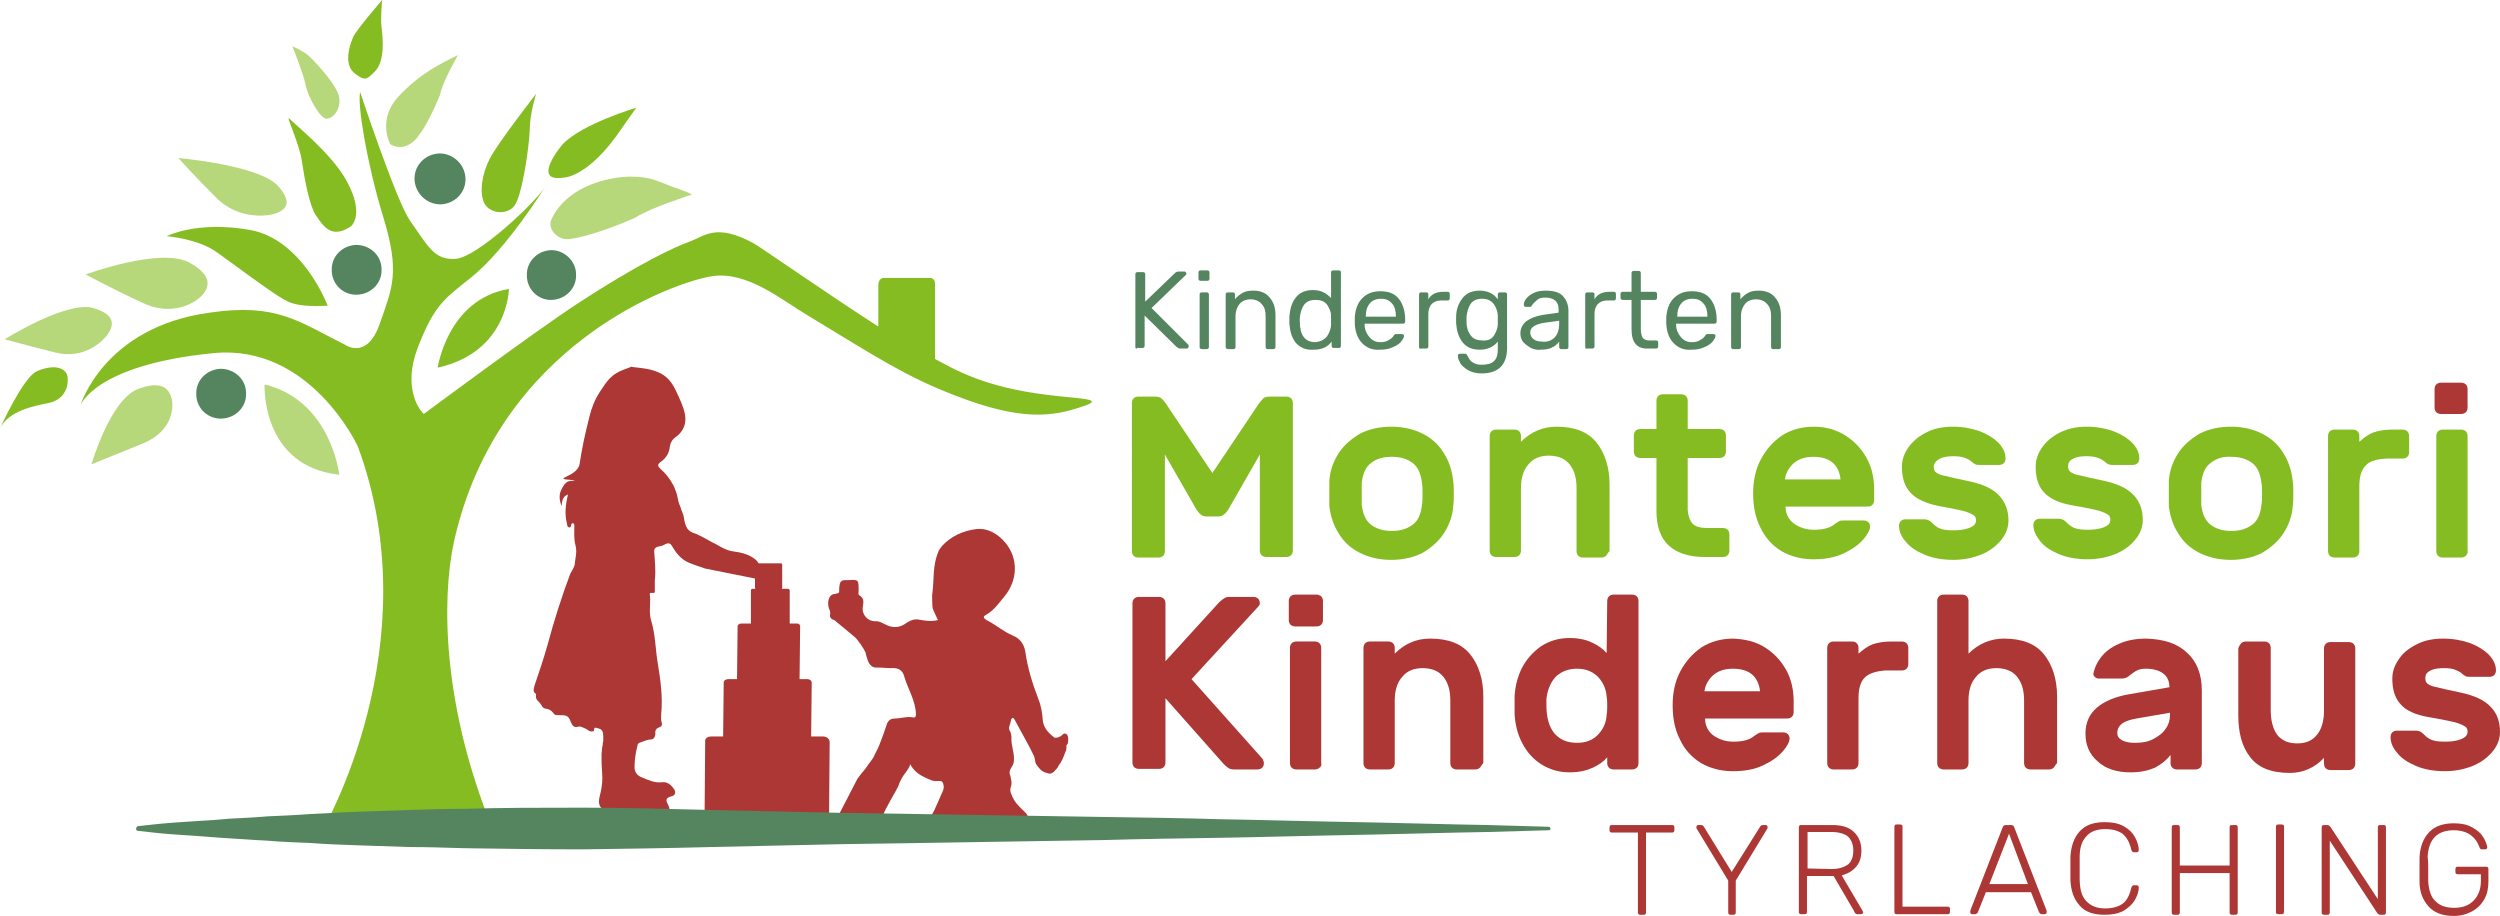 <?xml version="1.0" encoding="utf-8"?>
<!-- Generator: Adobe Illustrator 23.1.1, SVG Export Plug-In . SVG Version: 6.00 Build 0)  -->
<svg version="1.1" id="Ebene_1" xmlns="http://www.w3.org/2000/svg" xmlns:xlink="http://www.w3.org/1999/xlink" x="0px" y="0px"
	 viewBox="0 0 431.8 158.2" style="enable-background:new 0 0 431.8 158.2;" xml:space="preserve">
<style type="text/css">
	.st0{fill:#85BC22;}
	.st1{opacity:0.6;fill:#85BC22;enable-background:new    ;}
	.st2{fill:#54855F;}
	.st3{fill:none;}
	.st4{enable-background:new    ;}
	.st5{fill-rule:evenodd;clip-rule:evenodd;fill:#AC3734;}
	.st6{fill:#AC3734;}
</style>
<path class="st0" d="M180.9,68.2c-10.7-1.3-15.7-4.2-19.4-6.2c0-3.5,0-12.1,0-13c0-1.1-1-1-1-1s-6.7,0-7.8,0s-1,1.4-1,1.4v7
	c-8.1-5.2-19.9-13.4-21.4-14.3c-6.5-3.6-8.5-1.4-11.1-0.4c-2.6,0.9-9,3.9-19.4,10.7c-7.5,4.9-26.6,19.1-26.6,19.1
	c-1.1-1-3.5-4.9-1.1-11.3c2.9-7.6,4.7-8.6,9.3-12.3c6.2-5,12.8-15.7,12.8-15.7c-1.9,3-11.7,12.1-15.4,12.5c-3.8,0.3-4.8-2.1-8-6.6
	c-2.4-3.5-8.6-22.2-8.6-22.2c-0.5,2,1.1,12.1,4,21.6s1.6,12.1-0.6,18.4s-5.9,3.7-5.9,3.7c-8.2-4.1-11.9-7.3-23.5-5.6
	c-18.3,2.5-22.3,16-22.3,16s2.5-7,22.9-9c16.8-1.7,25,16.1,25,16.1c12.7,34.3-6.2,66.5-6.2,66.5c13.7-4.8,29.5-0.4,29.5-0.4
	c-8.6-21-8.9-39.4-6.7-49.6C86,59.4,116.5,48.7,123,47.7c6.2-0.9,12.1,4.2,16.7,6.9c11.6,7,16.6,10.4,25.5,13.8
	c11.4,4.4,16.7,3.5,21.5,1.9C191.5,68.8,186.2,68.9,180.9,68.2z"/>
<g>
	<path class="st1" d="M95.1,38.3c0,0,1.2-4.1,6.9-6.4c5.7-2.2,10-1.3,11.7-0.6c3.4,1.4,5.1,1.8,5.8,2.3c0,0-7.2,2.3-9.8,4
		c0,0-6.8,3.1-11.4,3.7C96.4,41.5,94.8,39.8,95.1,38.3z"/>
	<path class="st1" d="M67.4,24.9c0,0-2.3-4.2,1.4-8.2c3.7-4,7.3-5.7,10.3-7.2c0,0-2.8,4.9-3.1,6.9c0,0-2,5-3.7,7
		C72.4,23.4,70.2,26.6,67.4,24.9z"/>
	<path class="st2" d="M80.4,30.8c0.1,2.4-1.8,4.4-4.3,4.5c-2.4,0-4.4-1.9-4.5-4.3s1.8-4.4,4.3-4.5C78.3,26.5,80.3,28.4,80.4,30.8z"
		/>
	<path class="st2" d="M65.9,46.5c0.1,2.4-1.8,4.3-4.2,4.4c-2.4,0.1-4.4-1.8-4.4-4.2c-0.1-2.4,1.8-4.3,4.2-4.4
		C63.9,42.3,65.9,44.1,65.9,46.5z"/>
	<path class="st2" d="M42.5,67.9c0.1,2.4-1.8,4.3-4.2,4.4s-4.4-1.8-4.4-4.2c-0.1-2.4,1.8-4.3,4.2-4.4C40.5,63.7,42.5,65.5,42.5,67.9
		z"/>
	<path class="st0" d="M66,0c0,0-4.5,5.2-5,6.4c-1,2.3-1.4,5,0.3,6.3s2,1.1,3.4-0.3c1.9-1.9,1.4-6,1.2-7.7C65.7,3,66,0,66,0z"/>
	<path class="st0" d="M60.6,39.1c0,0,2.5-1.9-0.7-7.8c-2.6-4.8-9.1-9.9-9.9-10.8c-0.8-0.9,1.7,4.3,2.1,7.1c0.6,4,1.4,7.9,2.4,9.5
		C55.9,39.2,57.3,41.3,60.6,39.1z"/>
	<path class="st1" d="M50.5,8c0,0,1.9,4.7,2.3,6.7c0.4,2.1,2.5,5.8,3.6,5.8s2.5-1.6,2.2-3.6c-0.2-2.1-5-7.3-6-7.8
		C51.7,8.5,50.5,8,50.5,8z"/>
	<path class="st0" d="M56.6,52.8c0,0-4.3-11.5-13.5-13.1c-9.2-1.6-14.3,1.1-14.3,1.1s5.4,0.4,8.7,2.8c3.3,2.4,8.2,6,9.9,7.1
		C49.6,52.1,50.5,53.1,56.6,52.8z"/>
	<path class="st0" d="M92.6,16.2c0,0-6.7,8.6-8,11.2c-1.4,2.7-1.8,5.8-1,7.6s3.8,2.3,5.2,0.6s2.6-10.3,2.7-13.2
		C91.5,19.6,92.6,16.2,92.6,16.2z"/>
	<path class="st0" d="M75.6,63.5c0,0,1.7-11.8,12.3-13.6C87.9,49.9,87.8,60.8,75.6,63.5z"/>
	<path class="st1" d="M58.6,82c0,0-1.4-12.8-12.9-15.6C45.7,66.4,45,80.5,58.6,82z"/>
	<path class="st1" d="M15.8,80.2c0,0,3.2-11.1,8-13c4-1.5,5.3-0.2,5.8,1.5c0.5,1.6,0.2,5.7-4.7,7.8C20,78.5,15.8,80.2,15.8,80.2z"/>
	<path class="st0" d="M0,74c0,0,4-8.9,6.4-9.9c3.3-1.4,5.3-0.4,5.3,1.3c0.1,1.7-0.8,3.7-3.3,4.2C6,70.1,1.5,70.9,0,74z"/>
	<path class="st2" d="M99.5,47.4c0.1,2.4-1.8,4.3-4.2,4.4C93,51.9,91,50,91,47.6c-0.1-2.4,1.8-4.3,4.2-4.4
		C97.5,43.2,99.5,45.1,99.5,47.4z"/>
	<path class="st0" d="M109.9,18.6c0,0-9.4,2.8-12.7,6.3c-0.4,0.4-5.3,6.5-0.1,5.8c0,0,4.4,0.3,10.4-8.7L109.9,18.6z"/>
</g>
<path class="st1" d="M0.8,58.6c0,0,10.7-6.7,15.3-5.4c3.8,1.1,3.6,2.9,2.6,4.4s-4.3,4.5-9.1,3.3S0.8,58.6,0.8,58.6z"/>
<path class="st1" d="M30.8,27.3c0,0,13.9,1.2,17.2,4.8c2.7,3,1.3,4.2-0.5,4.8c-1.9,0.6-6.7,0.8-10.2-2.8
	C33.7,30.5,30.8,27.3,30.8,27.3z"/>
<path class="st1" d="M14.8,47.4c0,0,12.8-4.7,17.8-2.1c4.1,2.2,3.6,4.2,2.4,5.6c-1.3,1.5-5.4,3.9-10.6,1.3
	C19.2,49.8,14.8,47.4,14.8,47.4z"/>
<rect x="194.4" y="46.8" class="st3" width="220.7" height="28.7"/>
<g class="st4">
	<path class="st2" d="M196.2,60.2c-0.1-0.1-0.1-0.2-0.1-0.3V47.4c0-0.1,0-0.2,0.1-0.3c0.1-0.1,0.2-0.1,0.3-0.1h0.9
		c0.1,0,0.2,0,0.3,0.1c0.1,0.1,0.1,0.2,0.1,0.3v4.7l5.1-4.9c0.2-0.2,0.4-0.3,0.7-0.3h0.9c0.1,0,0.2,0,0.3,0.1
		c0.1,0.1,0.1,0.2,0.1,0.3s0,0.2-0.1,0.2l-5.9,5.7l6.3,6.3c0.1,0.1,0.1,0.2,0.1,0.3s0,0.2-0.1,0.3c-0.1,0.1-0.2,0.1-0.3,0.1h-1
		c-0.2,0-0.3,0-0.4-0.1c-0.1-0.1-0.2-0.1-0.3-0.2l-5.5-5.4v5.2c0,0.1,0,0.2-0.1,0.3c-0.1,0.1-0.2,0.1-0.3,0.1h-0.9
		C196.3,60.3,196.2,60.2,196.2,60.2z"/>
	<path class="st2" d="M207.1,48.4c-0.1-0.1-0.1-0.2-0.1-0.3v-1c0-0.1,0-0.2,0.1-0.3c0.1-0.1,0.2-0.1,0.3-0.1h1.1
		c0.1,0,0.2,0,0.3,0.1c0.1,0.1,0.1,0.2,0.1,0.3v1c0,0.1,0,0.2-0.1,0.3c-0.1,0.1-0.2,0.1-0.3,0.1h-1.1
		C207.3,48.5,207.2,48.5,207.1,48.4z M207.3,60.2c-0.1-0.1-0.1-0.2-0.1-0.3v-9c0-0.1,0-0.2,0.1-0.3c0.1-0.1,0.2-0.1,0.3-0.1h0.8
		c0.1,0,0.2,0,0.3,0.1c0.1,0.1,0.1,0.2,0.1,0.3v9c0,0.1,0,0.2-0.1,0.3c-0.1,0.1-0.2,0.1-0.3,0.1h-0.8
		C207.5,60.3,207.4,60.2,207.3,60.2z"/>
	<path class="st2" d="M211.8,60.2c-0.1-0.1-0.1-0.2-0.1-0.3v-9c0-0.1,0-0.2,0.1-0.3c0.1-0.1,0.2-0.1,0.3-0.1h0.8
		c0.1,0,0.2,0,0.3,0.1c0.1,0.1,0.1,0.2,0.1,0.3v0.8c0.4-0.5,0.8-0.8,1.3-1.1c0.5-0.3,1.1-0.4,1.9-0.4c1.2,0,2.2,0.4,2.8,1.2
		c0.7,0.8,1,1.8,1,3.1v5.4c0,0.1,0,0.2-0.1,0.3c-0.1,0.1-0.2,0.1-0.3,0.1h-0.9c-0.1,0-0.2,0-0.3-0.1c-0.1-0.1-0.1-0.2-0.1-0.3v-5.3
		c0-0.9-0.2-1.6-0.7-2.1c-0.4-0.5-1.1-0.8-1.9-0.8c-0.8,0-1.5,0.3-1.9,0.8s-0.7,1.2-0.7,2.1v5.3c0,0.1,0,0.2-0.1,0.3
		c-0.1,0.1-0.2,0.1-0.3,0.1h-0.9C212,60.3,211.9,60.2,211.8,60.2z"/>
	<path class="st2" d="M223.8,59.2c-0.7-0.9-1-2-1.1-3.3l0-0.6l0-0.6c0.1-1.3,0.4-2.4,1.1-3.3c0.7-0.9,1.7-1.3,3-1.3
		c1.3,0,2.3,0.5,3.1,1.4v-4.4c0-0.1,0-0.2,0.1-0.3c0.1-0.1,0.2-0.1,0.3-0.1h0.9c0.1,0,0.2,0,0.3,0.1c0.1,0.1,0.1,0.2,0.1,0.3v12.6
		c0,0.1,0,0.2-0.1,0.3c-0.1,0.1-0.2,0.1-0.3,0.1h-0.8c-0.1,0-0.2,0-0.3-0.1c-0.1-0.1-0.1-0.2-0.1-0.3V59c-0.7,1-1.8,1.4-3.1,1.4
		C225.5,60.5,224.5,60,223.8,59.2z M229.2,58.1c0.4-0.6,0.7-1.3,0.7-2.1c0-0.1,0-0.4,0-0.7c0-0.4,0-0.6,0-0.7c0-0.8-0.3-1.4-0.7-2
		c-0.5-0.6-1.1-0.8-2-0.8c-0.9,0-1.6,0.3-2,0.9c-0.4,0.6-0.6,1.3-0.7,2.2l0,0.6c0,2.4,0.9,3.6,2.7,3.6
		C228.1,59,228.7,58.7,229.2,58.1z"/>
	<path class="st2" d="M235.3,59.3c-0.8-0.8-1.2-1.9-1.3-3.3l0-0.6l0-0.6c0.1-1.4,0.5-2.5,1.3-3.3c0.8-0.8,1.8-1.2,3.1-1.2
		c1.4,0,2.5,0.4,3.2,1.3s1.1,2.1,1.1,3.6v0.3c0,0.1,0,0.2-0.1,0.3c-0.1,0.1-0.2,0.1-0.3,0.1h-6.6v0.2c0,0.8,0.3,1.5,0.8,2.1
		c0.5,0.6,1.1,0.9,1.9,0.9c0.6,0,1.1-0.1,1.5-0.4c0.4-0.2,0.7-0.5,0.8-0.7c0.1-0.2,0.2-0.2,0.3-0.3c0.1,0,0.2,0,0.3,0h0.8
		c0.1,0,0.2,0,0.3,0.1c0.1,0.1,0.1,0.1,0.1,0.2c0,0.3-0.2,0.6-0.5,1c-0.3,0.4-0.8,0.7-1.5,1s-1.3,0.4-2.2,0.4
		C237.1,60.5,236.1,60.1,235.3,59.3z M241.1,54.6L241.1,54.6c0-0.9-0.2-1.7-0.7-2.2c-0.5-0.6-1.1-0.8-1.9-0.8
		c-0.8,0-1.5,0.3-1.9,0.8c-0.5,0.6-0.7,1.3-0.7,2.2v0.1H241.1z"/>
	<path class="st2" d="M245.2,60.2c-0.1-0.1-0.1-0.2-0.1-0.3v-9c0-0.1,0-0.2,0.1-0.3c0.1-0.1,0.2-0.1,0.3-0.1h0.8
		c0.1,0,0.2,0,0.3,0.1c0.1,0.1,0.1,0.2,0.1,0.3v0.8c0.5-0.9,1.4-1.3,2.6-1.3h0.7c0.1,0,0.2,0,0.3,0.1c0.1,0.1,0.1,0.2,0.1,0.3v0.7
		c0,0.1,0,0.2-0.1,0.3c-0.1,0.1-0.2,0.1-0.3,0.1h-1.1c-0.7,0-1.2,0.2-1.6,0.6c-0.4,0.4-0.6,1-0.6,1.7v5.6c0,0.1,0,0.2-0.1,0.3
		c-0.1,0.1-0.2,0.1-0.3,0.1h-0.9C245.4,60.3,245.3,60.2,245.2,60.2z"/>
	<path class="st2" d="M253.5,63.9c-0.6-0.4-1.1-0.8-1.3-1.2s-0.4-0.8-0.4-1.2c0-0.1,0-0.2,0.1-0.3c0.1-0.1,0.2-0.1,0.3-0.1h0.8
		c0.1,0,0.2,0,0.3,0.1c0.1,0.1,0.1,0.2,0.2,0.3c0.4,1,1.2,1.5,2.4,1.5c1,0,1.7-0.2,2.1-0.6c0.5-0.4,0.7-1.1,0.7-2.1V59
		c-0.7,0.9-1.8,1.4-3.1,1.4c-1.3,0-2.3-0.4-3-1.3s-1-2-1.1-3.3l0-0.5l0-0.5c0-1.3,0.4-2.4,1.1-3.3c0.7-0.9,1.7-1.3,3-1.3
		c1.3,0,2.4,0.5,3.1,1.5v-0.8c0-0.1,0-0.2,0.1-0.3c0.1-0.1,0.2-0.1,0.3-0.1h0.8c0.1,0,0.2,0,0.3,0.1c0.1,0.1,0.1,0.2,0.1,0.3v9.2
		c0,2.9-1.5,4.4-4.4,4.4C255,64.5,254.2,64.3,253.5,63.9z M258,58c0.4-0.6,0.7-1.3,0.7-2.1c0-0.1,0-0.3,0-0.7c0-0.3,0-0.5,0-0.6
		c0-0.8-0.3-1.5-0.7-2.1c-0.5-0.6-1.1-0.9-2-0.9c-0.9,0-1.6,0.3-2,0.9c-0.4,0.6-0.6,1.3-0.7,2.2l0,0.5l0,0.5c0,0.9,0.3,1.7,0.7,2.2
		c0.4,0.6,1.1,0.9,2,0.9C256.9,58.9,257.6,58.6,258,58z"/>
	<path class="st2" d="M264.4,60.1c-0.5-0.3-0.9-0.6-1.3-1c-0.3-0.4-0.5-0.9-0.5-1.5c0-0.8,0.3-1.5,1-2.1c0.7-0.5,1.6-0.9,2.8-1.1
		l2.8-0.4v-0.6c0-1.3-0.8-2-2.3-2c-0.6,0-1.1,0.1-1.4,0.4s-0.6,0.5-0.8,0.8c-0.1,0.1-0.1,0.2-0.2,0.3c-0.1,0-0.1,0.1-0.2,0.1h-0.7
		c-0.1,0-0.2,0-0.3-0.1c-0.1-0.1-0.1-0.2-0.1-0.3c0-0.3,0.1-0.6,0.4-1c0.3-0.4,0.7-0.7,1.3-1s1.3-0.4,2.1-0.4c1.4,0,2.4,0.3,3,1
		c0.6,0.7,0.9,1.5,0.9,2.5v6.2c0,0.1,0,0.2-0.1,0.3c-0.1,0.1-0.2,0.1-0.3,0.1h-0.8c-0.1,0-0.2,0-0.3-0.1c-0.1-0.1-0.1-0.2-0.1-0.3
		V59c-0.3,0.4-0.7,0.8-1.2,1c-0.5,0.3-1.2,0.4-2.1,0.4C265.5,60.5,264.9,60.3,264.4,60.1z M268.5,58.3c0.5-0.5,0.8-1.3,0.8-2.4v-0.5
		l-2.2,0.3c-0.9,0.1-1.6,0.3-2.1,0.6s-0.7,0.7-0.7,1.1c0,0.5,0.2,0.9,0.6,1.2c0.4,0.3,0.9,0.4,1.5,0.4
		C267.3,59.1,268,58.8,268.5,58.3z"/>
	<path class="st2" d="M273.9,60.2c-0.1-0.1-0.1-0.2-0.1-0.3v-9c0-0.1,0-0.2,0.1-0.3c0.1-0.1,0.2-0.1,0.3-0.1h0.8
		c0.1,0,0.2,0,0.3,0.1c0.1,0.1,0.1,0.2,0.1,0.3v0.8c0.5-0.9,1.4-1.3,2.6-1.3h0.7c0.1,0,0.2,0,0.3,0.1c0.1,0.1,0.1,0.2,0.1,0.3v0.7
		c0,0.1,0,0.2-0.1,0.3c-0.1,0.1-0.2,0.1-0.3,0.1h-1.1c-0.7,0-1.2,0.2-1.6,0.6c-0.4,0.4-0.6,1-0.6,1.7v5.6c0,0.1,0,0.2-0.1,0.3
		c-0.1,0.1-0.2,0.1-0.3,0.1h-0.9C274.1,60.3,274,60.2,273.9,60.2z"/>
	<path class="st2" d="M281.8,56.9v-5.1h-1.5c-0.1,0-0.2,0-0.3-0.1s-0.1-0.2-0.1-0.3v-0.6c0-0.1,0-0.2,0.1-0.3
		c0.1-0.1,0.2-0.1,0.3-0.1h1.5v-3.2c0-0.1,0-0.2,0.1-0.3c0.1-0.1,0.2-0.1,0.3-0.1h0.8c0.1,0,0.2,0,0.3,0.1c0.1,0.1,0.1,0.2,0.1,0.3
		v3.2h2.4c0.1,0,0.2,0,0.3,0.1c0.1,0.1,0.1,0.2,0.1,0.3v0.6c0,0.1,0,0.2-0.1,0.3c-0.1,0.1-0.2,0.1-0.3,0.1h-2.4v5
		c0,0.6,0.1,1.1,0.3,1.5c0.2,0.3,0.6,0.5,1.1,0.5h1.2c0.1,0,0.2,0,0.3,0.1c0.1,0.1,0.1,0.2,0.1,0.3v0.6c0,0.1,0,0.2-0.1,0.3
		c-0.1,0.1-0.2,0.1-0.3,0.1h-1.3C282.8,60.3,281.8,59.2,281.8,56.9z"/>
	<path class="st2" d="M289.1,59.3c-0.8-0.8-1.2-1.9-1.3-3.3l0-0.6l0-0.6c0.1-1.4,0.5-2.5,1.3-3.3c0.8-0.8,1.8-1.2,3.1-1.2
		c1.4,0,2.5,0.4,3.2,1.3s1.1,2.1,1.1,3.6v0.3c0,0.1,0,0.2-0.1,0.3c-0.1,0.1-0.2,0.1-0.3,0.1h-6.6v0.2c0,0.8,0.3,1.5,0.8,2.1
		c0.5,0.6,1.1,0.9,1.9,0.9c0.6,0,1.1-0.1,1.5-0.4c0.4-0.2,0.7-0.5,0.8-0.7c0.1-0.2,0.2-0.2,0.3-0.3c0.1,0,0.2,0,0.3,0h0.8
		c0.1,0,0.2,0,0.3,0.1c0.1,0.1,0.1,0.1,0.1,0.2c0,0.3-0.2,0.6-0.5,1c-0.3,0.4-0.8,0.7-1.5,1s-1.3,0.4-2.2,0.4
		C290.9,60.5,289.9,60.1,289.1,59.3z M294.9,54.6L294.9,54.6c0-0.9-0.2-1.7-0.7-2.2c-0.5-0.6-1.1-0.8-1.9-0.8
		c-0.8,0-1.5,0.3-1.9,0.8c-0.5,0.6-0.7,1.3-0.7,2.2v0.1H294.9z"/>
	<path class="st2" d="M299.1,60.2c-0.1-0.1-0.1-0.2-0.1-0.3v-9c0-0.1,0-0.2,0.1-0.3c0.1-0.1,0.2-0.1,0.3-0.1h0.8
		c0.1,0,0.2,0,0.3,0.1c0.1,0.1,0.1,0.2,0.1,0.3v0.8c0.4-0.5,0.8-0.8,1.3-1.1c0.5-0.3,1.1-0.4,1.9-0.4c1.2,0,2.2,0.4,2.8,1.2
		c0.7,0.8,1,1.8,1,3.1v5.4c0,0.1,0,0.2-0.1,0.3c-0.1,0.1-0.2,0.1-0.3,0.1h-0.9c-0.1,0-0.2,0-0.3-0.1c-0.1-0.1-0.1-0.2-0.1-0.3v-5.3
		c0-0.9-0.2-1.6-0.7-2.1c-0.4-0.5-1.1-0.8-1.9-0.8c-0.8,0-1.5,0.3-1.9,0.8s-0.7,1.2-0.7,2.1v5.3c0,0.1,0,0.2-0.1,0.3
		c-0.1,0.1-0.2,0.1-0.3,0.1h-0.9C299.2,60.3,299.1,60.2,299.1,60.2z"/>
</g>
<g>
	<path class="st5" d="M121.8,98.2c-0.3-0.1-2.7-0.9-3-1.1c-1.3-0.6-2.1-1.7-2.8-2.9c-0.4-0.6-0.9-0.3-1.3-0.1
		c-0.6,0.4-1.8,0.1-1.7,1.2c0.1,1.6,0.3,3.3,0.1,4.9c0,0.4,0,0.6,0,1c0,0.3,0,0.5,0,1c0,0.3-0.4,0.2-0.7,0.2c-0.3,0-0.1,0.4-0.1,1.1
		c0,1.3-0.2,2.6,0.2,3.8c0.7,2.3,0.7,4.8,1.1,7.2c0.5,3,0.9,5.9,0.6,8.9c0,0.5-0.1,0.9,0.1,1.4c0.1,0.4,0,0.7-0.4,0.8
		c-0.5,0.2-0.8,0.5-0.7,1.1c0,0.4-0.2,0.9-0.6,1c-0.7,0-1.3,0.3-1.9,0.5c-0.4,0.1-0.6,0.3-0.6,0.6c-0.3,1.2-0.5,2.4-0.5,3.7
		c0,0.8,0.4,1.4,1.1,1.7c1.2,0.5,2.4,1.1,3.7,0.9c1-0.1,1.6,0.6,2.1,1.3c0.2,0.4,0.2,0.9-0.4,1.1c-1.1,0.3-1.2,0.6-0.7,1.5
		c0.4,0.9,0.3,1-0.7,1.2c-3.3,0.7-6.5,0.1-9.7-0.2c-1.2-0.1-1.7-0.8-1.5-2.1c0.1-0.5,0.2-0.9,0.3-1.3c0.2-1,0.3-2,0.2-3.1
		c-0.1-1.6-0.1-1.6-0.1-3.2c0-0.4,0.1-0.8,0.1-1.1c0-0.1,0-0.1,0.1-0.5c0-0.4,0-0.3,0.1-0.7c0-0.7,0,0.1,0-0.7
		c0-0.6-0.1-0.8-0.1-0.9c-0.2-0.5-0.7-0.6-1.2-0.7c-0.4-0.1-0.2,0.5-0.4,0.6c-0.7,0.2-0.9-0.3-1.7-0.6c-0.3-0.1-0.6-0.3-0.9-0.2
		c-0.8,0.3-1.1-0.3-1.3-0.8c-0.5-1.4-1-1.1-2.6-1.2c-0.1,0-0.3-0.2-0.4-0.3c-0.8-1.1-1.4-0.5-1.9-1.1c-0.6-1.2-1.3-1-1.1-2.2
		l-0.1-0.1c-0.5-0.4-0.3-0.8-0.2-1.3c0.8-2.4,1.6-4.7,2.3-7.2c1.1-4.1,2.4-8.2,3.9-12.2c0.3-0.6,0.8-1.2,0.8-1.9
		c0.1-1,0.4-1.9,0.1-3s-0.2-2.2-0.2-3.4c0-0.2,0-0.4-0.2-0.4c-0.1-0.1-0.2,0-0.3,0.1c-0.1,0.2,0,0.6-0.4,0.6
		c-0.4-0.1-0.3-0.5-0.4-0.8c-0.4-1.6-0.2-3.2,0.2-4.9c-1,0.4-1,1.2-1.1,2c-0.4-1-0.5-2,0-2.9c0.4-0.8,0.9-1.7,2.3-1.4
		c-0.5-0.4-1.8-0.1-2-0.5c0.3-0.2,1.3-0.6,1.8-1c0.4-0.3,0.9-0.8,1-1.4c0.5-3.2,0.9-5,1.7-8.2c0.4-1.6,0.9-2.9,1.8-4.3
		c1.3-1.9,1.8-3.1,4.8-4.1c0.8-0.3,0.6-0.3,0.9-0.2c1.7,0.2,3.4,0.3,5,1.2c1.2,0.7,1.9,1.7,2.5,3s1.2,2.5,1.5,3.9
		c0.3,1.6-0.2,3-1.6,4c-0.6,0.4-0.9,1-1,1.6c-0.1,1.1-0.6,2-1.6,2.7c-0.6,0.4-0.5,0.8,0,1.2c0.9,0.8,1.6,1.7,2.2,2.8
		c0.1,0.2,0.2,0.4,0.3,0.7c0.3,0.7,0.4,1.2,0.6,2.2c0.1,0.4,0.3,0.7,0.5,1.4c0.1,0.3,0.4,0.9,0.4,1.2c0.3,1.9,0.7,2.5,2.1,2.9
		c0.1,0,1.2,0.6,1.6,0.8c1.1,0.6,0.7,0.4,1.1,0.6c0.3,0.2,0.2,0.1,0.6,0.3c0.9,0.5,1.8,1.1,2.9,1.3c1.4,0.2,2.7,0.4,3.9,1.3
		c0.8,0.6,1,1.2,0.7,2c-0.2,0.5-0.2,1-0.2,1.5"/>
</g>
<path class="st5" d="M142.1,127.2h-2l0.1-9.3c0-0.3-0.3-0.6-0.8-0.6h-1.3l0.1-9.1c0-0.3-0.2-0.5-0.5-0.5h-1.3V102
	c0-0.2-0.2-0.3-0.3-0.3H135c0,0,0.1-0.1,0.1-0.2v-4c0-0.1-0.1-0.2-0.2-0.2h-4.3c-0.1,0-0.2,0.1-0.2,0.2v4c0,0.1,0,0.1,0.1,0.2H130
	c-0.2,0-0.3,0.1-0.3,0.3v5.7H128c-0.3,0-0.6,0.2-0.6,0.5l-0.1,9.1h-1.5c-0.4,0-0.8,0.2-0.8,0.6l-0.1,9.3h-2c-0.6,0-1.1,0.3-1.1,0.7
	l-0.1,12.4c0,0.4,0.5,0.7,1.1,0.7l8.3,2l2.9,0.8l8.1-2.6c0.6,0,1.1-0.3,1.1-0.7l0.1-12.4C143.2,127.5,142.7,127.2,142.1,127.2z"/>
<g>
	<path class="st6" d="M153,141.3c-0.4,0-0.7-0.1-0.8-0.1c-0.5,1.4-0.4,2.3,1.5,1.5c0.1,0,0.2-0.1,0.4-0.1
		C153.7,142.2,153.6,141.4,153,141.3z"/>
	<path class="st6" d="M149.3,141.5c-0.3,0.4,0.9,2.8,0.5-0.4C149.4,141.1,149.6,141.1,149.3,141.5z"/>
	<path class="st6" d="M184.5,127.8c0-0.3,0-0.8-0.3-1c-0.4-0.3-0.7,0.1-0.9,0.3c-0.4,0.2-0.7,0.4-1.2,0.3c-1-0.8-1.9-1.7-2-3.1
		c-0.1-1.3-0.3-2.5-0.8-3.7c-1-2.6-1.8-5.2-2.2-8c-0.2-1.3-0.9-2.3-2.1-2.8c-1.7-0.7-3-1.9-4.6-2.7c-0.5-0.3-0.7-0.6-0.1-0.9
		c1.4-0.8,2.2-2,3.2-3.2c2.3-2.8,2.4-6.5,0.2-9.2c-1.3-1.6-3.2-2.7-5.2-2.4c-2.2,0.3-4.2,1.2-5.8,2.9c-0.2,0.3-0.4,0.5-0.6,0.9
		c-1.1,2.7-0.7,4.7-1.1,7.6c0,0.3,0,2,0.1,2.3c0.3,0.8,0.6,1.3,0.9,2c-1.2,0.3-2.3,0.1-3.4-0.1c-0.7-0.1-1.2,0.1-1.9,0.5
		c-0.8,0.6-1.7,1-2.9,0.7c-0.9-0.2-1.7-1-2.7-0.9c-1.2,0-2.2-1.1-2.1-2.3c0.1-0.9,0.4-1.6-0.6-2.2c-0.2-0.1-0.1-0.5-0.1-0.8
		c0-1.9,0-1.9-1.8-1.8c-0.2,0-0.4,0-0.5,0c-0.7,0-0.9,0.3-1,0.9c-0.2,1.3,0.3,1.3-0.9,1.5c-1.1,0.1-1.3,1.8-0.8,2.8
		c0.1,0.2,0.1,0.4,0.1,0.6c-0.2,0.6,0.2,1,0.7,1.1l3.5,2.9c0.6,0.5,1.7,2.2,1.9,2.7c0.1,0.5,0.2,0.9,0.4,1.4
		c0.3,0.8,0.8,1.3,1.7,1.2c0.8,0,1.5,0.1,2.3,0.1c1.2-0.1,2,0.3,2.3,1.5c0.6,2.1,1.9,4,2,6.4c0,0.5-0.1,0.7-0.6,0.6
		c-1-0.2-2,0.2-3,0.2c-0.5,0-1.2,0.1-1.5,1.2c-0.4,1.2-0.6,1.8-1,2.8c-0.4,1.1-0.5,1.2-1,2.2c-0.4,1-1.1,1.6-1.3,2
		c-0.5,0.8-0.7,0.8-1.7,2.2l-3.1,6c0.7,1,2.7,1.6,3.8,1.1c0.3-0.1,0.4-0.3,0.5-0.6c0.1-0.6,0.6-0.4,0.7,0.2c1.8,0.2,1.8,0.1,2.3,0.1
		c0.7-1.9,2.5-4.7,2.8-5.4c0.4-1.1,0.7-1.7,1.5-2.7c0.2-0.4,0.5-0.6,0.6-1.2c0.7,1.2,1.5,1.8,2.6,2.3c0.7,0.3,1.3,0.7,2.1,0.6
		c0.2,0,0.3,0,0.5,0c0.5,0,0.6,0.7,0.6,1.1c0,0.5-0.4,1.1-0.5,1.4c-0.8,1.8-1.5,3.8-2.2,3.8c-1-0.1-4.6,0.9-6.1,1.5
		c0.1,0.1,0.2,0.1,0.3,0.1c1,0,3-1,4.1-0.7c0.4,0.1,1,0.7,1.3,0.8c2.2,1.1,4.7-0.7,7.2-0.6c2.4,0.1,3.3,1,6-0.5
		c0.3-0.2,2.5,0.6,3,0.3c0.6-0.4,1.4-0.4,1.4-1s-0.6-0.8-2-2.4c-0.4-0.5-1-1.7-1-2.2c0-0.7,0.4-0.9,0.1-2c0-0.1-0.1-0.6-0.2-0.8
		c-0.2-0.8,0.6-1.3,0.7-2.1c0.2-1.6-0.5-2.6-0.4-4.3c0-0.1-0.1-0.8-0.2-0.9c-0.5-0.7,0-1.2,0.1-1.9c0-0.2,0.1-0.4,0.3-0.5
		c0.2,0,0.3,0.2,0.4,0.4c1.1,2.1,2.3,4.1,3.3,6.2c0.2,0.5,0.1,1.1,0.5,1.6s0.3,0.4,0.7,0.8c0.4,0.4,1,0.5,1.3,0.6
		c0.5,0.1,0.9-0.2,1.2-0.6c0.2-0.2,0.4-0.4,0.5-0.7c0.6-0.8,0.8-1.3,1.2-2.4c0.1-0.3,0.2-0.1,0.2-1.2l0,0
		C184.4,128.6,184.5,128.3,184.5,127.8z"/>
</g>
<g>
	<path class="st6" d="M289.1,142.6c0.1,0.1,0.1,0.2,0.1,0.4v0.3c0,0.1,0,0.3-0.1,0.4c-0.1,0.1-0.2,0.1-0.4,0.1h-4.4v13.7
		c0,0.1,0,0.3-0.1,0.4c-0.1,0.1-0.2,0.1-0.4,0.1h-0.4c-0.1,0-0.3,0-0.4-0.1s-0.1-0.2-0.1-0.4v-13.7h-4.4c-0.1,0-0.3,0-0.4-0.1
		s-0.1-0.2-0.1-0.4V143c0-0.1,0-0.3,0.1-0.4c0.1-0.1,0.2-0.1,0.4-0.1h10.2C288.9,142.5,289,142.5,289.1,142.6z"/>
	<path class="st6" d="M304,142.8c0.1-0.2,0.3-0.3,0.5-0.3h0.4c0.1,0,0.2,0,0.3,0.1c0.1,0.1,0.1,0.2,0.1,0.3s0,0.2-0.1,0.3l-5.4,8.9
		v5.4c0,0.1,0,0.3-0.1,0.4c-0.1,0.1-0.2,0.1-0.4,0.1H299c-0.1,0-0.3,0-0.4-0.1s-0.1-0.2-0.1-0.4v-5.4l-5.4-8.9
		c-0.1-0.1-0.1-0.2-0.1-0.3s0-0.2,0.1-0.3s0.2-0.1,0.3-0.1h0.4c0.2,0,0.4,0.1,0.5,0.3l4.8,7.8L304,142.8z"/>
	<path class="st6" d="M320.1,143.6c0.9,0.8,1.4,1.9,1.4,3.3c0,1.2-0.3,2.1-0.9,2.8s-1.4,1.2-2.5,1.5l3.6,6.1c0,0.1,0.1,0.2,0.1,0.2
		c0,0.1,0,0.2-0.1,0.3s-0.2,0.1-0.3,0.1H321c-0.2,0-0.4,0-0.5-0.1s-0.2-0.2-0.3-0.5l-3.5-6h-4.6v6.1c0,0.1,0,0.3-0.1,0.4
		c-0.1,0.1-0.2,0.1-0.4,0.1h-0.4c-0.1,0-0.3,0-0.4-0.1s-0.1-0.2-0.1-0.4V143c0-0.1,0-0.3,0.1-0.4s0.2-0.1,0.4-0.1h5.2
		C318,142.5,319.2,142.8,320.1,143.6z M316.3,150.1c1.3,0,2.2-0.3,2.9-0.8c0.6-0.5,0.9-1.3,0.9-2.4c0-1-0.3-1.8-0.9-2.4
		c-0.6-0.5-1.6-0.8-2.9-0.8h-4.1v6.3L316.3,150.1L316.3,150.1z"/>
	<path class="st6" d="M336.3,156.6c0.2,0,0.3,0,0.4,0.1s0.1,0.2,0.1,0.4v0.3c0,0.1,0,0.3-0.1,0.4c-0.1,0.1-0.2,0.1-0.4,0.1h-8.6
		c-0.1,0-0.3,0-0.4-0.1s-0.1-0.2-0.1-0.4v-14.5c0-0.1,0-0.3,0.1-0.4c0.1-0.1,0.2-0.1,0.4-0.1h0.4c0.1,0,0.3,0,0.4,0.1
		s0.1,0.2,0.1,0.4v13.7H336.3L336.3,156.6z"/>
	<path class="st6" d="M343,154.1l-1.4,3.5c0,0.1-0.1,0.1-0.2,0.2c-0.1,0.1-0.2,0.1-0.3,0.1h-0.4c-0.1,0-0.2,0-0.3-0.1
		c-0.1-0.1-0.1-0.2-0.1-0.3v-0.2l5.6-14.4c0.1-0.3,0.3-0.4,0.6-0.4h0.8c0.3,0,0.5,0.1,0.6,0.4l5.6,14.4v0.2c0,0.1,0,0.2-0.1,0.3
		s-0.2,0.1-0.3,0.1h-0.4c-0.1,0-0.2,0-0.3-0.1c-0.1-0.1-0.1-0.1-0.2-0.2l-1.4-3.5H343z M350.3,152.8L347,144l-3.4,8.7h6.7V152.8z"/>
	<path class="st6" d="M360.4,155.7c0.8,0.8,1.8,1.2,3.2,1.2c1.3,0,2.3-0.3,3-0.8s1.2-1.4,1.5-2.7c0.1-0.3,0.2-0.5,0.5-0.5h0.4
		c0.1,0,0.2,0,0.3,0.1c0.1,0.1,0.1,0.2,0.1,0.3c0,0.8-0.3,1.5-0.7,2.2c-0.4,0.7-1.1,1.3-1.9,1.8c-0.9,0.5-2,0.7-3.3,0.7
		c-1.9,0-3.4-0.5-4.3-1.6c-1-1.1-1.5-2.5-1.6-4.4c0-0.4,0-1,0-2c0-0.9,0-1.6,0-2c0.1-1.8,0.6-3.3,1.6-4.4c1-1.1,2.4-1.6,4.3-1.6
		c1.3,0,2.4,0.2,3.3,0.7s1.5,1.1,1.9,1.8s0.7,1.5,0.7,2.3l0,0c0,0.1,0,0.2-0.1,0.3s-0.2,0.1-0.3,0.1h-0.4c-0.3,0-0.4-0.2-0.5-0.5
		c-0.3-1.3-0.8-2.1-1.5-2.7c-0.7-0.5-1.7-0.8-3-0.8c-1.4,0-2.5,0.4-3.2,1.2c-0.8,0.8-1.2,2-1.2,3.6c0,0.4,0,1,0,1.8s0,1.5,0,1.9
		C359.2,153.7,359.6,154.9,360.4,155.7z"/>
	<path class="st6" d="M386.4,142.6c0.1,0.1,0.1,0.2,0.1,0.4v14.5c0,0.1,0,0.3-0.1,0.4c-0.1,0.1-0.2,0.1-0.4,0.1h-0.4
		c-0.1,0-0.3,0-0.4-0.1s-0.1-0.2-0.1-0.4v-6.7h-8.6v6.7c0,0.1,0,0.3-0.1,0.4c-0.1,0.1-0.2,0.1-0.4,0.1h-0.4c-0.1,0-0.3,0-0.4-0.1
		s-0.1-0.2-0.1-0.4V143c0-0.1,0-0.3,0.1-0.4s0.2-0.1,0.4-0.1h0.4c0.2,0,0.3,0,0.4,0.1s0.1,0.2,0.1,0.4v6.5h8.6V143
		c0-0.1,0-0.3,0.1-0.4c0.1-0.1,0.2-0.1,0.4-0.1h0.4C386.2,142.5,386.3,142.5,386.4,142.6z"/>
	<path class="st6" d="M394.4,157.8c-0.1,0.1-0.2,0.1-0.4,0.1h-0.4c-0.1,0-0.3,0-0.4-0.1s-0.1-0.2-0.1-0.4v-14.5c0-0.1,0-0.3,0.1-0.4
		c0.1-0.1,0.2-0.1,0.4-0.1h0.4c0.1,0,0.3,0,0.4,0.1s0.1,0.2,0.1,0.4v14.5C394.5,157.6,394.4,157.7,394.4,157.8z"/>
	<path class="st6" d="M402.4,157.5c0,0.1,0,0.3-0.1,0.4c-0.1,0.1-0.2,0.1-0.4,0.1h-0.4c-0.1,0-0.3,0-0.4-0.1s-0.1-0.2-0.1-0.4V143
		c0-0.1,0-0.3,0.1-0.4c0.1-0.1,0.2-0.1,0.4-0.1h0.5c0.2,0,0.3,0.1,0.5,0.3l8.2,12.5V143c0-0.1,0-0.3,0.1-0.4
		c0.1-0.1,0.2-0.1,0.4-0.1h0.4c0.2,0,0.3,0,0.4,0.1s0.1,0.2,0.1,0.4v14.5c0,0.1,0,0.3-0.1,0.4s-0.2,0.1-0.4,0.1h-0.5
		c-0.2,0-0.3-0.1-0.5-0.3l-8.2-12.5V157.5L402.4,157.5z"/>
	<path class="st6" d="M419.4,150.2c0,0.9,0,1.6,0,2c0.1,1.6,0.5,2.8,1.3,3.5c0.8,0.8,1.9,1.1,3.2,1.1c1.4,0,2.5-0.4,3.3-1.2
		s1.3-1.9,1.3-3.5V151h-3.9c-0.1,0-0.3,0-0.4-0.1s-0.1-0.2-0.1-0.4v-0.3c0-0.1,0-0.3,0.1-0.4s0.2-0.1,0.4-0.1h4.7
		c0.2,0,0.3,0,0.4,0.1s0.1,0.2,0.1,0.4v2c0,1.2-0.2,2.2-0.7,3.1c-0.5,0.9-1.2,1.6-2.1,2.1s-2,0.8-3.2,0.8c-1.8,0-3.3-0.5-4.3-1.6
		s-1.6-2.5-1.6-4.3c0-0.4,0-1.1,0-2.1s0-1.7,0-2.1c0.1-1.8,0.6-3.2,1.6-4.3s2.5-1.6,4.3-1.6c1.3,0,2.3,0.2,3.2,0.7
		c0.9,0.5,1.5,1,1.9,1.7c0.4,0.6,0.6,1.2,0.7,1.7l0,0c0,0.1,0,0.2-0.1,0.3s-0.2,0.1-0.3,0.1h-0.5c-0.1,0-0.2,0-0.3-0.1
		c-0.1-0.1-0.1-0.2-0.2-0.4c-0.3-0.8-0.7-1.4-1.5-2c-0.7-0.5-1.7-0.8-2.9-0.8c-1.4,0-2.5,0.4-3.2,1.1c-0.8,0.8-1.2,1.9-1.3,3.5
		C419.4,148.7,419.4,149.3,419.4,150.2z"/>
</g>
<g>
	<g>
		<path class="st0" d="M217.5,69.6c0.3-0.3,0.5-0.6,0.7-0.8c0.2-0.2,0.6-0.3,1.1-0.3h2.9c0.3,0,0.6,0.1,0.8,0.3
			c0.2,0.2,0.3,0.5,0.3,0.8v25.5c0,0.3-0.1,0.6-0.3,0.8c-0.2,0.2-0.5,0.3-0.8,0.3h-3.5c-0.3,0-0.6-0.1-0.8-0.3
			c-0.2-0.2-0.3-0.5-0.3-0.8V78.5l-5.5,9.6c-0.5,0.7-1,1.1-1.6,1.1h-2.2c-0.6,0-1.1-0.4-1.6-1.1l-5.5-9.6v16.7
			c0,0.3-0.1,0.6-0.3,0.8c-0.2,0.2-0.5,0.3-0.8,0.3h-3.5c-0.3,0-0.6-0.1-0.8-0.3c-0.2-0.2-0.3-0.5-0.3-0.8V69.6
			c0-0.3,0.1-0.6,0.3-0.8c0.2-0.2,0.5-0.3,0.8-0.3h2.9c0.5,0,0.8,0.1,1.1,0.3c0.2,0.2,0.5,0.5,0.7,0.8l8.1,12.1L217.5,69.6z"/>
		<path class="st0" d="M251.1,85.3c0,0.7,0,1.4-0.1,2.1c-0.1,1.7-0.7,3.3-1.6,4.7c-0.9,1.4-2.2,2.5-3.7,3.4
			c-1.6,0.8-3.4,1.2-5.4,1.2s-3.8-0.4-5.4-1.2c-1.6-0.8-2.8-1.9-3.7-3.4c-0.9-1.4-1.4-3-1.6-4.7c0-0.3,0-1.1,0-2.1
			c0-1.1,0-1.8,0-2.2c0.1-1.8,0.7-3.4,1.6-4.8c0.9-1.4,2.2-2.5,3.7-3.4c1.6-0.8,3.4-1.2,5.4-1.2s3.8,0.4,5.4,1.2
			c1.6,0.8,2.8,1.9,3.7,3.4c0.9,1.4,1.4,3,1.6,4.8C251.1,83.8,251.1,84.5,251.1,85.3z M236.9,79.9c-1,0.7-1.5,1.8-1.7,3.5
			c0,0.3,0,0.9,0,1.9s0,1.6,0,1.9c0.2,1.6,0.7,2.8,1.7,3.5s2.1,1,3.5,1s2.5-0.3,3.5-1s1.5-1.8,1.7-3.5c0.1-0.6,0.1-1.2,0.1-1.9
			c0-0.7,0-1.4-0.1-1.9c-0.2-1.6-0.7-2.8-1.7-3.5s-2.1-1-3.5-1S237.8,79.2,236.9,79.9z"/>
		<path class="st0" d="M277.4,96c-0.2,0.2-0.5,0.3-0.8,0.3h-3.2c-0.3,0-0.6-0.1-0.8-0.3s-0.3-0.5-0.3-0.8V84.3
			c0-1.8-0.4-3.1-1.2-4.1c-0.8-1-2-1.5-3.6-1.5c-1.5,0-2.7,0.5-3.5,1.5c-0.9,1-1.3,2.4-1.3,4.1v10.8c0,0.3-0.1,0.6-0.3,0.8
			c-0.2,0.2-0.5,0.3-0.8,0.3h-3.2c-0.3,0-0.6-0.1-0.8-0.3c-0.2-0.2-0.3-0.5-0.3-0.8V75.3c0-0.3,0.1-0.6,0.3-0.8
			c0.2-0.2,0.5-0.3,0.8-0.3h3.2c0.3,0,0.6,0.1,0.8,0.3c0.2,0.2,0.3,0.5,0.3,0.8v1c1.7-1.7,3.8-2.6,6.1-2.6c3.2,0,5.5,0.9,7,2.8
			c1.4,1.8,2.2,4.2,2.2,7.2v11.5C277.7,95.5,277.6,95.7,277.4,96z"/>
		<path class="st0" d="M292.4,90.5c0.5,0.5,1.4,0.7,2.6,0.7h2.6c0.3,0,0.6,0.1,0.8,0.3c0.2,0.2,0.3,0.5,0.3,0.8v2.8
			c0,0.3-0.1,0.6-0.3,0.8c-0.2,0.2-0.5,0.3-0.8,0.3h-3.2c-2.7,0-4.8-0.7-6.2-2c-1.4-1.3-2.1-3.3-2.1-5.9v-9.2h-2.8
			c-0.3,0-0.6-0.1-0.8-0.3c-0.2-0.2-0.3-0.5-0.3-0.8v-2.8c0-0.3,0.1-0.6,0.3-0.8c0.2-0.2,0.5-0.3,0.8-0.3h2.8v-4.9
			c0-0.3,0.1-0.6,0.3-0.8c0.2-0.2,0.5-0.3,0.8-0.3h3.2c0.3,0,0.6,0.1,0.8,0.3c0.2,0.2,0.3,0.5,0.3,0.8v4.9h5.5
			c0.3,0,0.6,0.1,0.8,0.3c0.2,0.2,0.3,0.5,0.3,0.8V78c0,0.3-0.1,0.6-0.3,0.8c-0.2,0.2-0.5,0.3-0.8,0.3h-5.5v9
			C291.6,89.2,291.9,90,292.4,90.5z"/>
		<path class="st0" d="M318.7,75.2c1.6,1,2.8,2.3,3.7,3.9c0.9,1.6,1.3,3.5,1.3,5.4v1.9c0,0.3-0.1,0.6-0.3,0.8
			c-0.2,0.2-0.5,0.3-0.8,0.3h-14.2c0,1.2,0.5,2.2,1.4,2.9c1,0.7,2.1,1.1,3.5,1.1c1.6,0,2.8-0.3,3.6-1c0.3-0.2,0.6-0.4,0.8-0.5
			c0.2-0.1,0.5-0.1,0.8-0.1h3.4c0.3,0,0.6,0.1,0.8,0.3c0.2,0.2,0.3,0.5,0.3,0.7c0,0.6-0.4,1.4-1.2,2.3c-0.8,0.9-1.9,1.7-3.4,2.4
			c-1.5,0.7-3.2,1-5.2,1c-2.1,0-3.9-0.5-5.5-1.4c-1.6-1-2.8-2.3-3.6-4c-0.9-1.7-1.3-3.7-1.3-6c0-2.1,0.4-4.1,1.3-5.8
			s2.1-3.1,3.7-4.2c1.6-1,3.4-1.5,5.5-1.5C315.3,73.7,317.1,74.2,318.7,75.2z M317.9,82.8c-0.3-2.6-1.9-3.9-4.7-3.9
			c-1.5,0-2.6,0.4-3.5,1.2c-0.8,0.8-1.3,1.7-1.4,2.7L317.9,82.8z"/>
		<path class="st0" d="M329.9,85c-1-1.1-1.4-2.6-1.4-4.4c0-1.2,0.4-2.3,1.1-3.3s1.7-1.9,3.1-2.6c1.3-0.7,2.9-1,4.6-1
			s3.3,0.3,4.7,0.8c1.3,0.5,2.4,1.2,3.2,2c0.8,0.9,1.2,1.7,1.2,2.7c0,0.3-0.1,0.6-0.3,0.8c-0.2,0.2-0.5,0.3-0.8,0.3H342
			c-0.3,0-0.6,0-0.8-0.1c-0.2-0.1-0.4-0.2-0.6-0.4c-0.3-0.3-0.7-0.5-1.2-0.7s-1.1-0.3-2-0.3s-1.7,0.1-2.3,0.4S334,80,334,80.6
			c0,0.4,0.1,0.8,0.4,1s0.8,0.5,1.6,0.6c0.7,0.2,2.1,0.5,4,0.9c2.4,0.5,4.2,1.3,5.3,2.5s1.6,2.6,1.6,4.3c0,1.2-0.4,2.3-1.2,3.3
			c-0.8,1-1.9,1.9-3.3,2.5s-3.1,1-5,1s-3.6-0.3-5-0.9s-2.5-1.3-3.2-2.2c-0.8-0.9-1.2-1.8-1.2-2.8c0-0.3,0.1-0.6,0.3-0.8
			c0.2-0.2,0.5-0.3,0.8-0.3h3.3c0.3,0,0.6,0.1,0.8,0.2c0.2,0.1,0.4,0.3,0.6,0.5c0.4,0.4,0.8,0.7,1.3,0.9c0.5,0.2,1.2,0.3,2.3,0.3
			c1,0,1.9-0.1,2.7-0.4c0.8-0.3,1.2-0.7,1.2-1.3c0-0.4-0.1-0.7-0.4-0.9c-0.3-0.2-0.7-0.4-1.3-0.6c-0.6-0.2-1.6-0.4-3.1-0.7l-1.7-0.3
			C332.5,86.9,330.8,86.1,329.9,85z"/>
		<path class="st0" d="M353,85c-1-1.1-1.4-2.6-1.4-4.4c0-1.2,0.4-2.3,1.1-3.3s1.7-1.9,3.1-2.6s2.9-1,4.6-1c1.8,0,3.3,0.3,4.7,0.8
			c1.3,0.5,2.4,1.2,3.2,2c0.8,0.9,1.2,1.7,1.2,2.7c0,0.3-0.1,0.6-0.3,0.8c-0.2,0.2-0.5,0.3-0.8,0.3H365c-0.3,0-0.6,0-0.8-0.1
			c-0.2-0.1-0.4-0.2-0.6-0.4c-0.3-0.3-0.7-0.5-1.2-0.7s-1.1-0.3-2-0.3s-1.7,0.1-2.3,0.4s-0.9,0.7-0.9,1.3c0,0.4,0.1,0.8,0.4,1
			s0.8,0.5,1.6,0.6c0.7,0.2,2.1,0.5,4,0.9c2.4,0.5,4.2,1.3,5.3,2.5c1.1,1.1,1.6,2.6,1.6,4.3c0,1.2-0.4,2.3-1.2,3.3
			c-0.8,1-1.9,1.9-3.3,2.5s-3.1,1-5,1s-3.6-0.3-5-0.9s-2.5-1.3-3.2-2.2s-1.2-1.8-1.2-2.8c0-0.3,0.1-0.6,0.3-0.8
			c0.2-0.2,0.5-0.3,0.8-0.3h3.3c0.3,0,0.6,0.1,0.8,0.2c0.2,0.1,0.4,0.3,0.6,0.5c0.4,0.4,0.8,0.7,1.3,0.9c0.5,0.2,1.2,0.3,2.3,0.3
			c1,0,1.9-0.1,2.7-0.4c0.8-0.3,1.2-0.7,1.2-1.3c0-0.4-0.1-0.7-0.4-0.9c-0.3-0.2-0.7-0.4-1.3-0.6c-0.6-0.2-1.6-0.4-3.1-0.7l-1.7-0.3
			C355.6,86.9,354,86.1,353,85z"/>
		<path class="st0" d="M396.1,85.3c0,0.7,0,1.4-0.1,2.1c-0.1,1.7-0.7,3.3-1.6,4.7c-0.9,1.4-2.2,2.5-3.7,3.4
			c-1.6,0.8-3.4,1.2-5.4,1.2s-3.8-0.4-5.4-1.2c-1.6-0.8-2.8-1.9-3.7-3.4c-0.9-1.4-1.4-3-1.6-4.7c0-0.3,0-1.1,0-2.1
			c0-1.1,0-1.8,0-2.2c0.1-1.8,0.7-3.4,1.6-4.8s2.2-2.5,3.7-3.4c1.6-0.8,3.4-1.2,5.4-1.2s3.8,0.4,5.4,1.2c1.6,0.8,2.8,1.9,3.7,3.4
			c0.9,1.4,1.4,3,1.6,4.8C396.1,83.8,396.1,84.5,396.1,85.3z M381.9,79.9c-1,0.7-1.5,1.8-1.7,3.5c0,0.3,0,0.9,0,1.9s0,1.6,0,1.9
			c0.2,1.6,0.7,2.8,1.7,3.5s2.1,1,3.5,1s2.5-0.3,3.5-1s1.5-1.8,1.7-3.5c0.1-0.6,0.1-1.2,0.1-1.9c0-0.7,0-1.4-0.1-1.9
			c-0.2-1.6-0.7-2.8-1.7-3.5s-2.1-1-3.5-1C384,78.8,382.8,79.2,381.9,79.9z"/>
		<path class="st0" d="M408.6,80.4c-0.8,0.8-1.1,2-1.1,3.7v11.1c0,0.3-0.1,0.6-0.3,0.8c-0.2,0.2-0.5,0.3-0.8,0.3h-3.2
			c-0.3,0-0.6-0.1-0.8-0.3c-0.2-0.2-0.3-0.5-0.3-0.8V75.3c0-0.3,0.1-0.6,0.3-0.8c0.2-0.2,0.5-0.3,0.8-0.3h3.2c0.3,0,0.6,0.1,0.8,0.3
			c0.2,0.2,0.3,0.5,0.3,0.8v1c0.8-0.7,1.6-1.3,2.4-1.6c0.9-0.3,1.9-0.5,3.2-0.5h1.9c0.3,0,0.6,0.1,0.8,0.3c0.2,0.2,0.3,0.5,0.3,0.8
			v2.8c0,0.3-0.1,0.6-0.3,0.8c-0.2,0.2-0.5,0.3-0.8,0.3h-2.8C410.6,79.3,409.3,79.6,408.6,80.4z"/>
		<path class="st0" d="M425.9,96c-0.2,0.2-0.5,0.3-0.8,0.3h-3.2c-0.3,0-0.6-0.1-0.8-0.3c-0.2-0.2-0.3-0.5-0.3-0.8V75.3
			c0-0.3,0.1-0.6,0.3-0.8c0.2-0.2,0.5-0.3,0.8-0.3h3.2c0.3,0,0.6,0.1,0.8,0.3c0.2,0.2,0.3,0.5,0.3,0.8v19.9
			C426.3,95.5,426.1,95.7,425.9,96z"/>
		<path class="st6" d="M218.3,131.8c0,0.3-0.1,0.6-0.3,0.8s-0.5,0.3-0.8,0.3h-4c-0.5,0-0.9-0.1-1.1-0.3c-0.3-0.2-0.5-0.4-0.8-0.7
			l-10-11.3v11.1c0,0.3-0.1,0.6-0.3,0.8s-0.5,0.3-0.8,0.3h-3.5c-0.3,0-0.6-0.1-0.8-0.3s-0.3-0.5-0.3-0.8v-27.5
			c0-0.3,0.1-0.6,0.3-0.8c0.2-0.2,0.5-0.3,0.8-0.3h3.5c0.3,0,0.6,0.1,0.8,0.3c0.2,0.2,0.3,0.5,0.3,0.8v10l9.3-10.2
			c0.3-0.3,0.6-0.5,0.9-0.7c0.3-0.2,0.6-0.2,1.1-0.2h3.9c0.3,0,0.6,0.1,0.8,0.3c0.2,0.2,0.3,0.5,0.3,0.8c0,0.2-0.1,0.4-0.3,0.6
			l-11.5,12.5l12.3,13.8C218.2,131.4,218.3,131.6,218.3,131.8z"/>
		<path class="st6" d="M228.2,103c0.2,0.2,0.3,0.5,0.3,0.8v3.3c0,0.3-0.1,0.6-0.3,0.8c-0.2,0.2-0.5,0.3-0.8,0.3h-3.7
			c-0.3,0-0.6-0.1-0.8-0.3c-0.2-0.2-0.3-0.5-0.3-0.8v-3.3c0-0.3,0.1-0.6,0.3-0.8c0.2-0.2,0.5-0.3,0.8-0.3h3.7
			C227.7,102.7,227.9,102.8,228.2,103z M227.9,132.6c-0.2,0.2-0.5,0.3-0.8,0.3h-3.2c-0.3,0-0.6-0.1-0.8-0.3s-0.3-0.5-0.3-0.8v-19.9
			c0-0.3,0.1-0.6,0.3-0.8c0.2-0.2,0.5-0.3,0.8-0.3h3.2c0.3,0,0.6,0.1,0.8,0.3c0.2,0.2,0.3,0.5,0.3,0.8v19.9
			C228.3,132.1,228.2,132.4,227.9,132.6z"/>
		<path class="st6" d="M255.6,132.6c-0.2,0.2-0.5,0.3-0.8,0.3h-3.2c-0.3,0-0.6-0.1-0.8-0.3s-0.3-0.5-0.3-0.8V121
			c0-1.8-0.4-3.1-1.2-4.1s-2-1.5-3.6-1.5c-1.5,0-2.7,0.5-3.5,1.5c-0.9,1-1.3,2.4-1.3,4.1v10.8c0,0.3-0.1,0.6-0.3,0.8
			s-0.5,0.3-0.8,0.3h-3.2c-0.3,0-0.6-0.1-0.8-0.3s-0.3-0.5-0.3-0.8v-19.9c0-0.3,0.1-0.6,0.3-0.8c0.2-0.2,0.5-0.3,0.8-0.3h3.2
			c0.3,0,0.6,0.1,0.8,0.3c0.2,0.2,0.3,0.5,0.3,0.8v1c1.7-1.7,3.7-2.6,6.1-2.6c3.2,0,5.5,0.9,7,2.8c1.4,1.8,2.2,4.2,2.2,7.2v11.5
			C255.9,132.1,255.8,132.4,255.6,132.6z"/>
		<path class="st6" d="M277.6,103.8c0-0.3,0.1-0.6,0.3-0.8c0.2-0.2,0.5-0.3,0.8-0.3h3.2c0.3,0,0.6,0.1,0.8,0.3
			c0.2,0.2,0.3,0.5,0.3,0.8v28c0,0.3-0.1,0.6-0.3,0.8c-0.2,0.2-0.5,0.3-0.8,0.3h-3.2c-0.3,0-0.6-0.1-0.8-0.3s-0.3-0.5-0.3-0.8v-1
			c-0.6,0.7-1.4,1.3-2.5,1.8s-2.4,0.8-4,0.8c-1.8,0-3.5-0.5-4.9-1.4s-2.5-2.1-3.3-3.7c-0.8-1.5-1.2-3.2-1.3-5v-1.5v-1.5
			c0.1-1.8,0.5-3.4,1.3-5c0.8-1.5,1.9-2.7,3.3-3.7c1.4-0.9,3-1.4,4.9-1.4c1.6,0,2.9,0.3,3.9,0.8c1.1,0.5,1.9,1.1,2.5,1.8
			L277.6,103.8L277.6,103.8z M268.5,126.7c1,1.1,2.2,1.6,3.9,1.6c1.4,0,2.6-0.4,3.5-1.3s1.5-2,1.6-3.5c0.1-0.6,0.1-1.1,0.1-1.6
			s0-1.1-0.1-1.6c-0.1-1.4-0.7-2.6-1.6-3.5c-1-0.9-2.1-1.3-3.5-1.3s-2.6,0.4-3.6,1.3c-0.9,0.9-1.5,2.2-1.7,3.9c0,0.3,0,0.7,0,1.2
			C267.1,124,267.6,125.6,268.5,126.7z"/>
		<path class="st6" d="M304.8,111.8c1.6,1,2.8,2.3,3.7,3.9c0.9,1.6,1.3,3.5,1.3,5.4v1.9c0,0.3-0.1,0.6-0.3,0.8
			c-0.2,0.2-0.5,0.3-0.8,0.3h-14.2c0,1.2,0.5,2.2,1.4,2.9c1,0.7,2.1,1.1,3.5,1.1c1.6,0,2.8-0.3,3.6-1c0.3-0.2,0.6-0.4,0.8-0.5
			c0.2-0.1,0.5-0.1,0.8-0.1h3.4c0.3,0,0.6,0.1,0.8,0.3c0.2,0.2,0.3,0.5,0.3,0.7c0,0.6-0.4,1.4-1.2,2.3c-0.8,0.9-1.9,1.7-3.4,2.4
			s-3.2,1-5.2,1c-2.1,0-3.9-0.5-5.5-1.4c-1.6-1-2.8-2.3-3.6-4c-0.9-1.7-1.3-3.7-1.3-6c0-2.1,0.4-4.1,1.3-5.8
			c0.9-1.7,2.1-3.1,3.7-4.2c1.6-1,3.4-1.5,5.5-1.5C301.4,110.4,303.2,110.8,304.8,111.8z M304,119.4c-0.3-2.6-1.9-3.9-4.7-3.9
			c-1.5,0-2.6,0.4-3.5,1.2c-0.8,0.8-1.3,1.7-1.4,2.7C294.4,119.4,304,119.4,304,119.4z"/>
		<path class="st6" d="M322.1,117c-0.8,0.8-1.1,2-1.1,3.7v11.1c0,0.3-0.1,0.6-0.3,0.8c-0.2,0.2-0.5,0.3-0.8,0.3h-3.2
			c-0.3,0-0.6-0.1-0.8-0.3c-0.2-0.2-0.3-0.5-0.3-0.8v-19.9c0-0.3,0.1-0.6,0.3-0.8c0.2-0.2,0.5-0.3,0.8-0.3h3.2
			c0.3,0,0.6,0.1,0.8,0.3c0.2,0.2,0.3,0.5,0.3,0.8v1c0.8-0.7,1.6-1.3,2.4-1.6c0.9-0.3,1.9-0.5,3.2-0.5h1.9c0.3,0,0.6,0.1,0.8,0.3
			c0.2,0.2,0.3,0.5,0.3,0.8v2.8c0,0.3-0.1,0.6-0.3,0.8c-0.2,0.2-0.5,0.3-0.8,0.3h-2.8C324.1,115.9,322.8,116.3,322.1,117z"/>
		<path class="st6" d="M354.7,132.6c-0.2,0.2-0.5,0.3-0.8,0.3h-3.2c-0.3,0-0.6-0.1-0.8-0.3c-0.2-0.2-0.3-0.5-0.3-0.8V121
			c0-1.8-0.4-3.1-1.2-4.1c-0.8-1-2-1.5-3.6-1.5c-1.5,0-2.7,0.5-3.5,1.5c-0.9,1-1.3,2.4-1.3,4.1v10.8c0,0.3-0.1,0.6-0.3,0.8
			c-0.2,0.2-0.5,0.3-0.8,0.3h-3.2c-0.3,0-0.6-0.1-0.8-0.3s-0.3-0.5-0.3-0.8v-28c0-0.3,0.1-0.6,0.3-0.8c0.2-0.2,0.5-0.3,0.8-0.3h3.2
			c0.3,0,0.6,0.1,0.8,0.3c0.2,0.2,0.3,0.5,0.3,0.8v9.1c1.7-1.7,3.8-2.6,6.1-2.6c3.2,0,5.5,0.9,7,2.8c1.4,1.8,2.2,4.2,2.2,7.2v11.5
			C355,132.1,354.9,132.4,354.7,132.6z"/>
		<path class="st6" d="M377.7,112.7c1.7,1.5,2.6,3.7,2.6,6.6v12.5c0,0.3-0.1,0.6-0.3,0.8c-0.2,0.2-0.5,0.3-0.8,0.3H376
			c-0.3,0-0.6-0.1-0.8-0.3c-0.2-0.2-0.3-0.5-0.3-0.8v-1.4c-0.7,0.9-1.6,1.6-2.7,2.2c-1.2,0.5-2.5,0.8-4.2,0.8
			c-2.4,0-4.3-0.6-5.7-1.9c-1.4-1.2-2.1-2.8-2.1-4.8c0-1.9,0.7-3.4,2-4.5s3.2-1.9,5.6-2.3l6.9-1.2c0-1.1-0.4-1.9-1.1-2.4
			s-1.7-0.8-2.9-0.8c-0.7,0-1.2,0.1-1.6,0.3c-0.4,0.2-0.8,0.5-1.2,0.8c-0.4,0.4-0.9,0.6-1.4,0.6h-4c-0.3,0-0.5-0.1-0.7-0.3
			c-0.2-0.2-0.3-0.4-0.2-0.7c0.2-0.9,0.6-1.8,1.3-2.7s1.7-1.7,3.1-2.3c1.3-0.6,2.9-0.9,4.7-0.9C373.7,110.4,376,111.1,377.7,112.7z
			 M374.8,123.1l-5.8,1c-1.1,0.2-2,0.5-2.5,0.9s-0.8,0.9-0.8,1.6c0,0.6,0.3,1,0.9,1.3c0.6,0.3,1.3,0.4,2.2,0.4
			c1.3,0,2.3-0.2,3.2-0.7c0.9-0.5,1.6-1,2.1-1.8c0.5-0.7,0.7-1.5,0.7-2.3L374.8,123.1L374.8,123.1z"/>
		<path class="st6" d="M387.1,111.1c0.2-0.2,0.5-0.3,0.8-0.3h3.2c0.3,0,0.6,0.1,0.8,0.3c0.2,0.2,0.3,0.5,0.3,0.8v10.8
			c0,1.8,0.4,3.2,1.1,4.2c0.8,1,1.9,1.5,3.5,1.5c1.5,0,2.6-0.5,3.4-1.5s1.2-2.4,1.2-4.1V112c0-0.3,0.1-0.6,0.3-0.8
			c0.2-0.2,0.5-0.3,0.8-0.3h3.2c0.3,0,0.6,0.1,0.8,0.3c0.2,0.2,0.3,0.5,0.3,0.8v19.9c0,0.3-0.1,0.6-0.3,0.8s-0.5,0.3-0.8,0.3h-3.2
			c-0.3,0-0.6-0.1-0.8-0.3c-0.2-0.2-0.3-0.5-0.3-0.8v-1c-1.6,1.7-3.6,2.6-5.9,2.6c-3.2,0-5.5-0.9-6.9-2.8c-1.4-1.8-2-4.2-2-7.2V112
			C386.7,111.6,386.9,111.4,387.1,111.1z"/>
		<path class="st6" d="M414.6,121.6c-1-1.1-1.4-2.6-1.4-4.4c0-1.2,0.4-2.3,1.1-3.3c0.7-1.1,1.7-1.9,3.1-2.6c1.3-0.7,2.9-1,4.6-1
			s3.3,0.3,4.7,0.8c1.3,0.5,2.4,1.2,3.2,2c0.8,0.9,1.2,1.7,1.2,2.7c0,0.3-0.1,0.6-0.3,0.8c-0.2,0.2-0.5,0.3-0.8,0.3h-3.3
			c-0.3,0-0.6,0-0.8-0.1c-0.2-0.1-0.4-0.2-0.6-0.4c-0.3-0.3-0.7-0.5-1.2-0.7c-0.4-0.2-1.1-0.3-2-0.3s-1.7,0.1-2.3,0.4
			c-0.6,0.3-0.9,0.7-0.9,1.3c0,0.4,0.1,0.8,0.4,1s0.8,0.5,1.6,0.6c0.7,0.2,2.1,0.5,4,0.9c2.4,0.5,4.2,1.3,5.3,2.5
			c1.1,1.1,1.6,2.6,1.6,4.3c0,1.2-0.4,2.3-1.2,3.3c-0.8,1-1.9,1.9-3.3,2.5s-3.1,1-5,1s-3.6-0.3-5-0.9c-1.4-0.6-2.5-1.3-3.2-2.2
			c-0.8-0.9-1.2-1.8-1.2-2.8c0-0.3,0.1-0.6,0.3-0.8c0.2-0.2,0.5-0.3,0.8-0.3h3.3c0.3,0,0.6,0.1,0.8,0.2c0.2,0.1,0.4,0.3,0.6,0.5
			c0.4,0.4,0.8,0.7,1.3,0.9s1.2,0.3,2.3,0.3s1.9-0.1,2.7-0.4c0.8-0.3,1.2-0.7,1.2-1.3c0-0.4-0.1-0.7-0.4-0.9
			c-0.3-0.2-0.7-0.4-1.3-0.6c-0.6-0.2-1.6-0.4-3.1-0.7l-1.7-0.3C417.2,123.5,415.5,122.7,414.6,121.6z"/>
	</g>
	<path class="st6" d="M425.9,66.4c0.2,0.2,0.3,0.5,0.3,0.8v3.2c0,0.3-0.1,0.6-0.3,0.8c-0.2,0.2-0.5,0.3-0.8,0.3h-3.5
		c-0.3,0-0.6-0.1-0.8-0.3c-0.2-0.2-0.3-0.5-0.3-0.8v-3.2c0-0.3,0.1-0.6,0.3-0.8c0.2-0.2,0.5-0.3,0.8-0.3h3.5
		C425.4,66.1,425.7,66.2,425.9,66.4z"/>
</g>
<g>
	<line class="st3" x1="23.8" y1="143" x2="267.8" y2="143"/>
	<path class="st2" d="M23.8,142.7c0,0,1-0.1,2.7-0.3c1.8-0.2,4.4-0.4,7.7-0.6c1.7-0.1,3.5-0.2,5.5-0.4c2-0.1,4.2-0.2,6.5-0.4
		c2.3-0.1,4.8-0.2,7.4-0.4c2.6-0.1,5.3-0.3,8.2-0.4c2.9-0.1,5.8-0.2,8.9-0.3s6.3-0.2,9.5-0.2c6.6-0.2,13.5-0.2,20.6-0.2
		s14.5,0.2,22,0.4s15.1,0.3,22.7,0.5c15.2,0.2,30.5,0.5,44.8,0.7c7.1,0.1,14.1,0.2,20.6,0.4c6.6,0.1,12.7,0.3,18.5,0.4
		c11.4,0.2,21,0.5,27.6,0.6c6.7,0.2,10.5,0.3,10.5,0.3c0.2,0,0.3,0.2,0.3,0.3c0,0.2-0.1,0.3-0.3,0.3c0,0-3.8,0.1-10.5,0.3
		c-6.7,0.1-16.2,0.4-27.6,0.6c-5.7,0.1-11.9,0.3-18.5,0.4c-6.5,0.1-13.5,0.2-20.6,0.4c-14.3,0.2-29.5,0.5-44.8,0.7
		c-7.6,0.2-15.2,0.3-22.7,0.5s-14.9,0.3-22,0.4c-7.1,0-14.1-0.1-20.6-0.2c-3.3-0.1-6.5-0.2-9.5-0.2c-3.1-0.1-6.1-0.2-8.9-0.3
		c-2.9-0.1-5.6-0.2-8.2-0.4c-2.6-0.1-5.1-0.2-7.4-0.4c-2.3-0.1-4.5-0.3-6.5-0.4c-2-0.1-3.9-0.3-5.5-0.4c-3.3-0.2-6-0.4-7.7-0.6
		c-1.8-0.2-2.7-0.3-2.7-0.3c-0.2,0-0.3-0.2-0.3-0.4C23.6,142.8,23.7,142.7,23.8,142.7z"/>
</g>
</svg>
